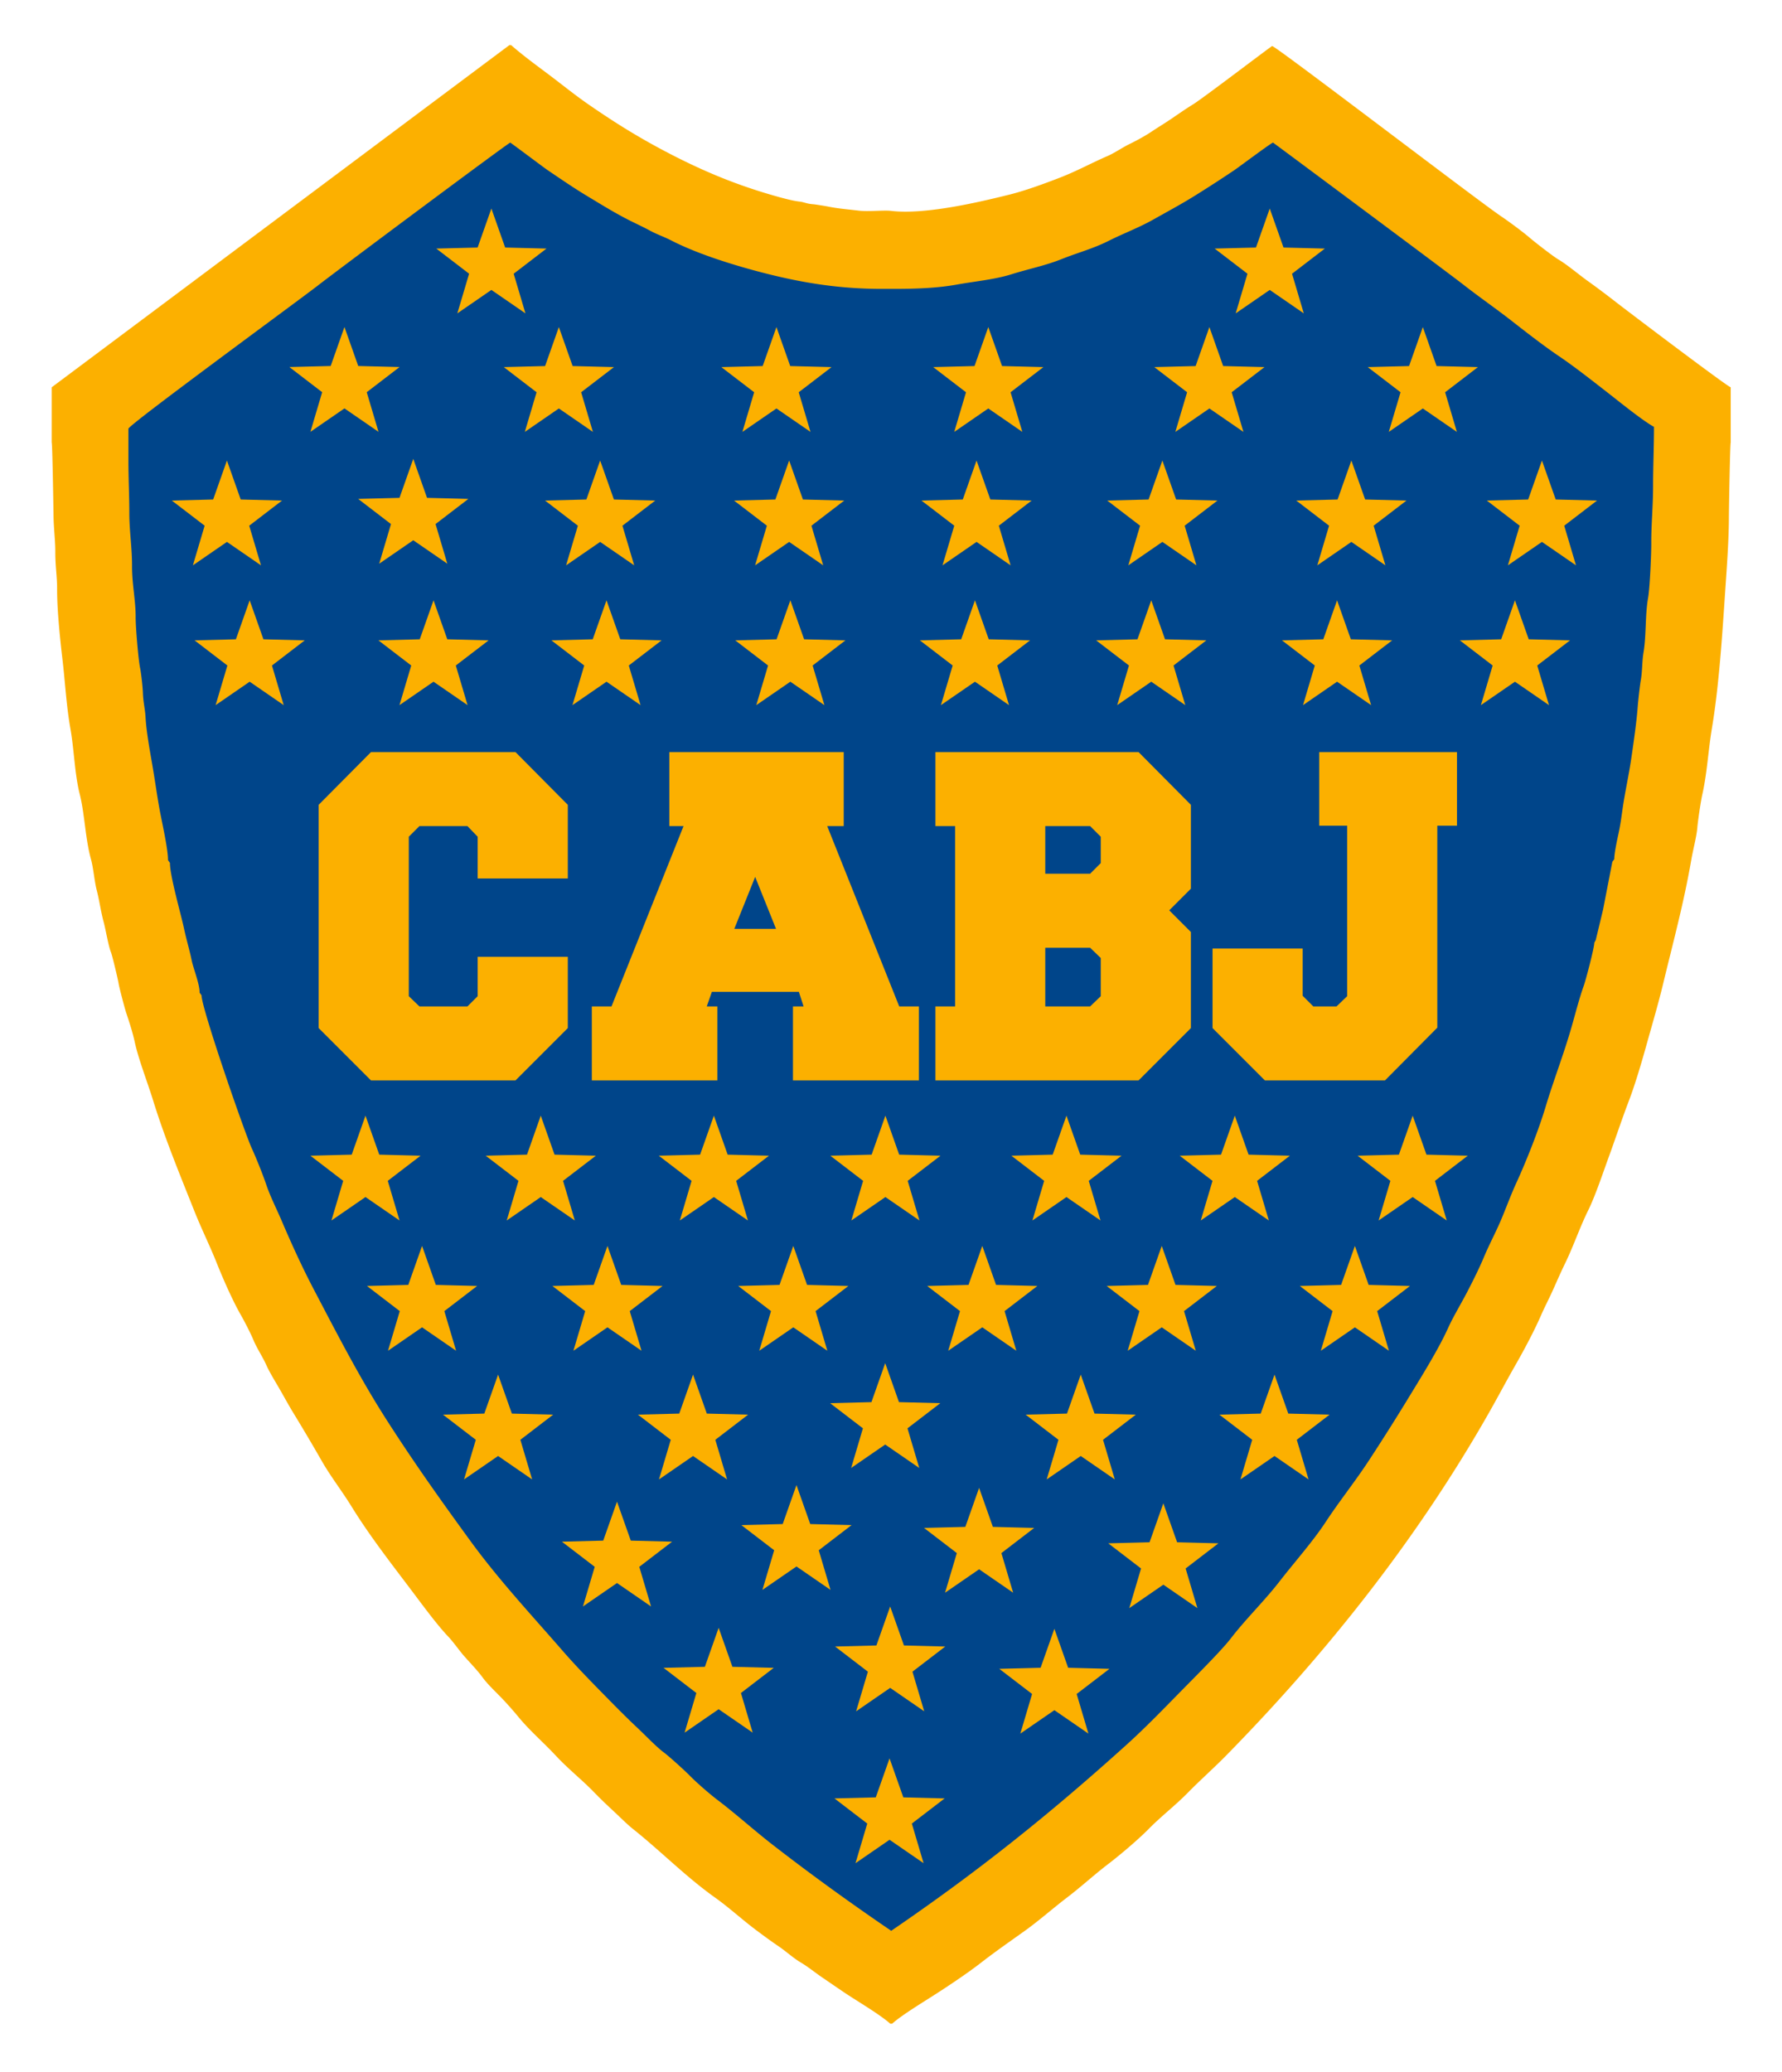 <svg xmlns="http://www.w3.org/2000/svg" width="400" height="465" xml:space="preserve"><path clip-rule="evenodd" d="M19.508 127.112v19.261c.261.419.61 23.292.642 25.669.062 4.375.64 8.579.622 12.528-.022 4.839.649 8.774.63 12.841-.034 7.396 1.04 17.615 1.878 24.731.915 7.773 1.384 16.33 2.727 23.866 1.357 7.608 1.503 15.989 3.27 22.992 1.76 6.972 1.957 15.594 3.908 22.664.95 3.436 1.192 7.658 2.07 11.053.928 3.582 1.405 7.35 2.402 11.036.757 2.798 1.632 8.298 2.556 10.558.447 1.09 2.437 9.466 2.642 10.792.225 1.443 2.095 8.596 2.7 10.413 1.077 3.239 2.224 6.744 2.96 10.146 1.266 5.862 4.464 14.07 6.351 20.174 4.075 13.19 9.454 26.213 14.394 38.626 2.543 6.392 5.486 12.287 7.878 18.299 2.187 5.495 5.55 13.129 8.395 18.093 1.283 2.236 3.413 6.375 4.382 8.699 1.285 3.085 3.236 5.888 4.55 8.849 1.108 2.503 3.234 5.91 4.667 8.406 1.744 3.038 3.104 5.571 4.895 8.497a650.87 650.87 0 0 1 9.713 16.428c3.184 5.567 7.134 10.596 10.455 15.992 6.556 10.647 14.643 20.89 22.08 30.799 3.269 4.355 8.046 10.793 11.6 14.507 1.94 2.029 3.882 4.938 5.878 7.174 1.94 2.17 4.53 4.878 6.197 7.169 1.637 2.251 4.29 4.762 6.26 6.785 2.055 2.108 4.418 4.78 6.3 7.065 3.898 4.729 8.777 8.91 12.977 13.424 4.35 4.677 9.045 8.329 13.334 12.74 2.302 2.367 4.19 4.18 6.615 6.424 2.124 1.965 4.846 4.718 6.955 6.397 9.794 7.801 18.522 16.748 28.743 24.01 4.774 3.393 9.694 7.905 14.542 11.51 2.51 1.868 4.997 3.709 7.573 5.444 2.555 1.723 5.12 4.107 7.709 5.632 2.529 1.489 5.236 3.698 7.67 5.347 2.622 1.775 5.226 3.59 7.934 5.399 4.501 3.008 11.971 7.353 15.699 10.653h.632c3.577-3.168 11.134-7.698 15.508-10.524 4.85-3.133 11.032-7.258 15.565-10.788 4.891-3.81 10.283-7.536 15.257-11.103 5.056-3.624 9.799-7.852 14.746-11.622 5.014-3.819 9.412-7.909 14.365-11.69 4.13-3.154 10.56-8.6 14.137-12.243 4.364-4.441 9.271-8.169 13.704-12.685 4.418-4.5 8.938-8.465 13.393-13.002 34.472-35.116 66.228-74.842 91.523-119.28 3.244-5.696 6.08-11.112 9.34-16.808 2.989-5.218 6.632-12.037 9-17.478 1.312-3.012 2.768-5.737 4.189-8.896 1.36-3.027 2.71-6.147 4.2-9.203 2.943-6.039 5.138-12.602 8.037-18.459 2.536-5.123 5.197-13.195 7.285-18.901 2.298-6.287 4.537-13.07 6.997-19.516 2.25-5.893 4.598-13.974 6.329-20.198 1.98-7.11 3.903-13.521 5.669-20.869 3.401-14.139 7.155-27.913 9.766-43.02.582-3.379 1.83-8.038 2.078-11.045.191-2.34 1.183-9.124 1.757-11.69 1.7-7.577 2.039-15.267 3.367-23.216 2.443-14.64 3.573-32.243 4.65-48.229.533-7.859 1.247-17.339 1.253-25.369.001-2.3.405-25.622.638-25.995v-19.261c-1.37-.374-36.088-26.631-40.107-29.768a308.665 308.665 0 0 0-9.993-7.477c-3.042-2.174-7.029-5.595-10.082-7.384-1.807-1.058-8.078-5.927-9.943-7.528-2.467-2.116-7.303-5.685-9.98-7.49-8.368-5.648-78.696-59.45-79.98-59.45-.272 0-24.255 18.306-27.608 20.351-2.23 1.358-4.967 3.255-7.25 4.815-2.51 1.715-4.812 3.078-7.311 4.749-2.2 1.471-5.239 3.123-7.721 4.333-2.376 1.16-5.186 3.101-7.593 4.143-5.608 2.428-10.745 5.267-16.568 7.521-5.244 2.029-12.059 4.551-17.777 5.965-9.89 2.444-29.229 7.1-41.236 5.642-2.354-.286-7.973.312-11.243-.079-3.505-.419-7.187-.708-10.599-1.402-.93-.189-4.701-.787-5.182-.821-2.574-.181-3.114-.746-5.047-.958-2.577-.282-7.002-1.541-9.452-2.25-12.577-3.639-23.346-8.127-34.184-13.649-11.103-5.658-20.035-11.174-29.912-18.003-4.794-3.315-8.979-6.736-13.604-10.218-4.407-3.317-9.372-6.924-13.366-10.46h-.63L19.507 127.112z" style="fill:#fcb000;fill-opacity:1;fill-rule:evenodd" transform="matrix(.643 0 0 .643 -.942 5.179)"/><path clip-rule="evenodd" d="M46.294 141.557v10.915c0 6.57.316 12.341.316 18.619 0 6.062.967 12.096.946 18.298-.024 6.448 1.301 12.184 1.264 17.975-.022 3.303.936 14.739 1.547 17.684.382 1.837.915 6.695.982 8.631.123 3.572.77 5.584.933 8.679.26 4.883 1.546 11.852 2.402 16.814.978 5.674 1.682 11.074 2.721 16.489.726 3.778 2.755 12.845 2.71 16.493l.675.924c0 4.637 3.81 17.72 4.916 22.92.814 3.818 1.914 7.413 2.672 11.083.616 2.982 2.812 8.297 2.766 11.3l.676.924c0 4.579 15.108 48.104 17.541 53.396 1.537 3.346 3.85 9.122 5.012 12.551 1.514 4.464 3.54 8.332 5.337 12.539 3.583 8.39 7.28 16.492 11.399 24.342 8.287 15.795 15.992 30.798 25.37 45.422 9.569 14.922 18.793 27.877 29.063 41.98 10.02 13.762 21.233 25.761 32.243 38.421 5.5 6.326 11.321 12.163 17.18 18.132 2.86 2.912 6.02 6.047 8.982 8.828 2.568 2.41 6.703 6.727 9.218 8.587 1.949 1.44 7.374 6.381 9.222 8.261 2.358 2.4 6.787 6.245 9.496 8.304 6.676 5.068 12.877 10.709 19.64 15.946 13.562 10.499 26.795 20.04 41.055 29.767 30.282-20.657 55.358-40.741 82.162-64.934 6.383-5.76 12.41-11.988 18.44-18.131 3.124-3.18 6.038-6.106 9.146-9.304 2.41-2.482 6.815-7.072 8.799-9.656 5.18-6.755 11.678-13.012 17.017-19.903 5.128-6.621 11.584-13.855 16.143-20.792 4.802-7.306 10.226-14.033 15.12-21.514a810.6 810.6 0 0 0 14.307-22.663c4.21-6.911 10.035-16.267 13.35-23.642 1.572-3.5 4.478-8.359 6.419-12.079 2.027-3.879 4.335-8.484 6.013-12.493 1.85-4.423 3.992-8.356 5.84-12.671 1.806-4.217 3.449-8.815 5.417-13.1 3.514-7.646 7.813-18.49 10.295-26.752 2.789-9.288 6.298-18.203 9.093-27.975 1.231-4.305 2.723-10.106 4.24-14.299.643-1.779 3.683-13.274 3.638-14.906l.515-.963 2.545-10.585 3.243-16.702.675-.924c0-2.084.982-6.632 1.45-8.796.714-3.299.943-5.167 1.453-8.793.756-5.346 2.234-12.04 3.022-17.467.848-5.844 1.846-12.591 2.266-18.237.115-1.556.72-7.191 1.074-9.178.554-3.11.408-6.474.942-9.634 1.006-5.923.54-13.1 1.579-18.937.652-3.653 1.16-15.502 1.136-19.388-.036-6.145.63-12.812.63-19.905-.001-6.499.315-13.552.315-20.545-3.943-2.124-12.596-9.168-16.616-12.287-5.199-4.033-11.172-8.747-16.535-12.369-5.32-3.592-11.416-8.334-16.554-12.348-5.558-4.34-11.144-8.179-16.703-12.521-5.515-4.31-66.51-49.67-66.578-49.67-.535 0-11.752 8.417-13.36 9.502a442.55 442.55 0 0 1-13.868 8.987c-4.833 3.009-9.5 5.501-14.514 8.328-5.178 2.92-10.361 4.81-15.667 7.476-5.5 2.762-10.551 4.028-16.433 6.373-5.787 2.306-11.403 3.377-17.496 5.29-5.835 1.833-12.524 2.415-19.15 3.605-6.627 1.19-13.92 1.481-21.55 1.481h-4.727c-14.864 0-27.62-2.195-39.638-5.206-11.01-2.758-24.353-6.887-33.618-11.66-2.617-1.349-4.922-2.069-7.581-3.512-2.54-1.379-5.035-2.489-7.61-3.805-5.014-2.566-9.61-5.444-14.275-8.249-4.685-2.816-9.079-5.848-13.625-8.914-1.423-.959-13.024-9.695-13.171-9.695-.583 0-61.149 45.181-66.894 49.67-6.242 4.879-66.405 48.862-66.405 50.168z" style="fill:#00458a;fill-opacity:1;fill-rule:evenodd" transform="matrix(.643 0 0 .643 -.942 5.179)"/><path d="M199.683 298.52h-31.466v-14.565l-3.573-3.71H147.88l-3.71 3.71v55.649l3.71 3.573h16.764l3.573-3.573v-13.74h31.466v24.87l-18.275 18.275h-50.429l-18.275-18.274v-77.91l18.275-18.413h50.429l18.275 18.413v25.695zm96.322-44.108v25.833h-5.771l25.146 62.933h6.87v25.833h-43.97v-25.833h3.71l-1.648-5.085h-30.368l-1.786 5.085h3.71v25.833h-43.834v-25.833h6.87l25.148-62.933h-4.948v-25.833h60.871zm-38.199 61.696h14.565l-7.282-18.138-7.283 18.138zm159.393 1.099v33.528l-18.276 18.274H328.02v-25.833h6.87v-62.933h-6.87V254.41h70.903l18.276 18.413v29.268l-7.557 7.558 7.557 7.558zm-31.467 9.07-3.71-3.573h-15.665v20.473h15.665l3.71-3.573v-13.327zm0-42.322-3.71-3.71h-15.665v16.626h15.665l3.71-3.71v-9.206zm117.483-3.849v70.491l-18.276 18.413H443.03l-18.276-18.274v-27.757h31.467v16.489l3.71 3.71h8.108l3.71-3.573v-59.498h-9.756v-25.694h48.093v25.694h-6.872z" style="fill:#fcb000;fill-opacity:1" transform="matrix(.643 0 0 .643 -.942 5.179)"/><path clip-rule="evenodd" style="fill:#fcb000;fill-opacity:1;fill-rule:evenodd" transform="translate(41.296 -3.291) scale(.488)" d="m131.151 132.617-15.09-11.564 19.005-.486 6.335-17.925 6.335 17.925 19.006.486-15.091 11.564 5.411 18.226-15.661-10.778-15.661 10.778z"/><path clip-rule="evenodd" style="fill:#fcb000;fill-opacity:1;fill-rule:evenodd" transform="translate(56.442 23.306) scale(.488)" d="m125.74 150.843 5.411-18.226-15.09-11.564 19.005-.486 6.335-17.925 6.335 17.925 19.006.486-15.091 11.564 5.411 18.226-15.661-10.778z"/><path clip-rule="evenodd" style="fill:#fcb000;fill-opacity:1;fill-rule:evenodd" transform="translate(105.282 23.306) scale(.488)" d="m166.742 121.053-15.091 11.564 5.411 18.226-15.661-10.778-15.661 10.778 5.411-18.226-15.09-11.564 19.005-.486 6.335-17.925 6.335 17.925z"/><path clip-rule="evenodd" style="fill:#fcb000;fill-opacity:1;fill-rule:evenodd" transform="translate(152.835 23.306) scale(.488)" d="m135.066 120.567 6.335-17.925 6.335 17.925 19.006.486-15.091 11.564 5.411 18.226-15.661-10.778-15.661 10.778 5.411-18.226-15.09-11.564z"/><path clip-rule="evenodd" style="fill:#fcb000;fill-opacity:1;fill-rule:evenodd" transform="translate(202.465 23.306) scale(.488)" d="m116.061 121.053 19.005-.486 6.335-17.925 6.335 17.925 19.006.486-15.091 11.564 5.411 18.226-15.661-10.778-15.661 10.778 5.411-18.226z"/><path clip-rule="evenodd" style="fill:#fcb000;fill-opacity:1;fill-rule:evenodd" transform="translate(250.375 23.306) scale(.488)" d="m157.062 150.843-15.661-10.778-15.661 10.778 5.411-18.226-15.09-11.564 19.005-.486 6.335-17.925 6.335 17.925 19.006.486-15.091 11.564z"/><path clip-rule="evenodd" style="fill:#fcb000;fill-opacity:1;fill-rule:evenodd" transform="translate(8.315 23.293) scale(.488)" d="m141.401 102.642 6.335 17.925 19.006.486-15.091 11.564 5.411 18.226-15.661-10.778-15.661 10.778 5.411-18.226-15.09-11.564 19.005-.486z"/><path clip-rule="evenodd" style="fill:#fcb000;fill-opacity:1;fill-rule:evenodd" transform="translate(-18.065 53.252) scale(.488)" d="m125.74 150.843 5.411-18.226-15.09-11.564 19.005-.486 6.335-17.925 6.335 17.925 19.006.486-15.091 11.564 5.411 18.226-15.661-10.778z"/><path clip-rule="evenodd" style="fill:#fcb000;fill-opacity:1;fill-rule:evenodd" transform="translate(23.76 52.882) scale(.488)" d="m166.742 121.053-15.091 11.564 5.411 18.226-15.661-10.778-15.661 10.778 5.411-18.226-15.09-11.564 19.005-.486 6.335-17.925 6.335 17.925z"/><path clip-rule="evenodd" style="fill:#fcb000;fill-opacity:1;fill-rule:evenodd" transform="translate(65.71 53.252) scale(.488)" d="m116.061 121.053 19.005-.486 6.335-17.925 6.335 17.925 19.006.486-15.091 11.564 5.411 18.226-15.661-10.778-15.661 10.778 5.411-18.226z"/><path clip-rule="evenodd" style="fill:#fcb000;fill-opacity:1;fill-rule:evenodd" transform="translate(108.134 53.252) scale(.488)" d="m157.062 150.843-15.661-10.778-15.661 10.778 5.411-18.226-15.09-11.564 19.005-.486 6.335-17.925 6.335 17.925 19.006.486-15.091 11.564z"/><path clip-rule="evenodd" style="fill:#fcb000;fill-opacity:1;fill-rule:evenodd" transform="translate(150.2 53.252) scale(.488)" d="m141.401 102.642 6.335 17.925 19.006.486-15.091 11.564 5.411 18.226-15.661-10.778-15.661 10.778 5.411-18.226-15.09-11.564 19.005-.486z"/><path clip-rule="evenodd" style="fill:#fcb000;fill-opacity:1;fill-rule:evenodd" transform="translate(191.91 53.252) scale(.488)" d="m125.74 150.843 5.411-18.226-15.09-11.564 19.005-.486 6.335-17.925 6.335 17.925 19.006.486-15.091 11.564 5.411 18.226-15.661-10.778z"/><path clip-rule="evenodd" style="fill:#fcb000;fill-opacity:1;fill-rule:evenodd" transform="translate(234.333 53.252) scale(.488)" d="m166.742 121.053-15.091 11.564 5.411 18.226-15.661-10.778-15.661 10.778 5.411-18.226-15.09-11.564 19.005-.486 6.335-17.925 6.335 17.925z"/><path clip-rule="evenodd" style="fill:#fcb000;fill-opacity:1;fill-rule:evenodd" transform="translate(277.112 53.252) scale(.488)" d="m116.061 121.053 19.005-.486 6.335-17.925 6.335 17.925 19.006.486-15.091 11.564 5.411 18.226-15.661-10.778-15.661 10.778 5.411-18.226z"/><path clip-rule="evenodd" style="fill:#fcb000;fill-opacity:1;fill-rule:evenodd" transform="translate(-12.962 84.623) scale(.488)" d="m151.651 132.617 5.411 18.226-15.661-10.778-15.661 10.778 5.411-18.226-15.09-11.564 19.005-.486 6.335-17.925 6.335 17.925 19.006.486z"/><path clip-rule="evenodd" style="fill:#fcb000;fill-opacity:1;fill-rule:evenodd" transform="translate(28.307 84.623) scale(.488)" d="m135.066 120.567 6.335-17.925 6.335 17.925 19.006.486-15.091 11.564 5.411 18.226-15.661-10.778-15.661 10.778 5.411-18.226-15.09-11.564z"/><path clip-rule="evenodd" style="fill:#fcb000;fill-opacity:1;fill-rule:evenodd" transform="translate(67.137 84.623) scale(.488)" d="m141.401 140.065-15.661 10.778 5.411-18.226-15.09-11.564 19.005-.486 6.335-17.925 6.335 17.925 19.006.486-15.091 11.564 5.411 18.226z"/><path clip-rule="evenodd" style="fill:#fcb000;fill-opacity:1;fill-rule:evenodd" transform="translate(108.403 84.623) scale(.488)" d="m157.062 150.843-15.661-10.778-15.661 10.778 5.411-18.226-15.09-11.564 19.005-.486 6.335-17.925 6.335 17.925 19.006.486-15.091 11.564z"/><path clip-rule="evenodd" style="fill:#fcb000;fill-opacity:1;fill-rule:evenodd" transform="translate(149.843 84.623) scale(.488)" d="m166.742 121.053-15.091 11.564 5.411 18.226-15.661-10.778-15.661 10.778 5.411-18.226-15.09-11.564 19.005-.486 6.335-17.925 6.335 17.925z"/><path clip-rule="evenodd" style="fill:#fcb000;fill-opacity:1;fill-rule:evenodd" transform="translate(189.414 84.623) scale(.488)" d="m116.061 121.053 19.005-.486 6.335-17.925 6.335 17.925 19.006.486-15.091 11.564 5.411 18.226-15.661-10.778-15.661 10.778 5.411-18.226z"/><path clip-rule="evenodd" style="fill:#fcb000;fill-opacity:1;fill-rule:evenodd" transform="translate(231.124 84.623) scale(.488)" d="m157.062 150.843-15.661-10.778-15.661 10.778 5.411-18.226-15.09-11.564 19.005-.486 6.335-17.925 6.335 17.925 19.006.486-15.091 11.564z"/><path clip-rule="evenodd" style="fill:#fcb000;fill-opacity:1;fill-rule:evenodd" transform="translate(271.051 84.623) scale(.488)" d="m166.742 121.053-15.091 11.564 5.411 18.226-15.661-10.778-15.661 10.778 5.411-18.226-15.09-11.564 19.005-.486 6.335-17.925 6.335 17.925z"/><path clip-rule="evenodd" style="fill:#fcb000;fill-opacity:1;fill-rule:evenodd" transform="translate(216.012 -3.291) scale(.488)" d="m151.651 132.617 5.411 18.226-15.661-10.778-15.661 10.778 5.411-18.226-15.09-11.564 19.005-.486 6.335-17.925 6.335 17.925 19.006.486z"/><path clip-rule="evenodd" style="fill:#fcb000;fill-opacity:1;fill-rule:evenodd" transform="translate(13.035 200.267) scale(.488)" d="m125.74 150.843 5.411-18.226-15.09-11.564 19.005-.486 6.335-17.925 6.335 17.925 19.006.486-15.091 11.564 5.411 18.226-15.661-10.778z"/><path clip-rule="evenodd" style="fill:#fcb000;fill-opacity:1;fill-rule:evenodd" transform="translate(52.381 200.267) scale(.488)" d="m166.742 121.053-15.091 11.564 5.411 18.226-15.661-10.778-15.661 10.778 5.411-18.226-15.09-11.564 19.005-.486 6.335-17.925 6.335 17.925z"/><path clip-rule="evenodd" style="fill:#fcb000;fill-opacity:1;fill-rule:evenodd" transform="translate(91.239 200.267) scale(.488)" d="m116.061 121.053 19.005-.486 6.335-17.925 6.335 17.925 19.006.486-15.091 11.564 5.411 18.226-15.661-10.778-15.661 10.778 5.411-18.226z"/><path clip-rule="evenodd" style="fill:#fcb000;fill-opacity:1;fill-rule:evenodd" transform="translate(129.74 200.267) scale(.488)" d="m157.062 150.843-15.661-10.778-15.661 10.778 5.411-18.226-15.09-11.564 19.005-.486 6.335-17.925 6.335 17.925 19.006.486-15.091 11.564z"/><path clip-rule="evenodd" style="fill:#fcb000;fill-opacity:1;fill-rule:evenodd" transform="translate(170.38 200.267) scale(.488)" d="m141.401 102.642 6.335 17.925 19.006.486-15.091 11.564 5.411 18.226-15.661-10.778-15.661 10.778 5.411-18.226-15.09-11.564 19.005-.486z"/><path clip-rule="evenodd" style="fill:#fcb000;fill-opacity:1;fill-rule:evenodd" transform="translate(208.169 200.267) scale(.488)" d="m125.74 150.843 5.411-18.226-15.09-11.564 19.005-.486 6.335-17.925 6.335 17.925 19.006.486-15.091 11.564 5.411 18.226-15.661-10.778z"/><path clip-rule="evenodd" style="fill:#fcb000;fill-opacity:1;fill-rule:evenodd" transform="translate(248.096 200.267) scale(.488)" d="m166.742 121.053-15.091 11.564 5.411 18.226-15.661-10.778-15.661 10.778 5.411-18.226-15.09-11.564 19.005-.486 6.335-17.925 6.335 17.925z"/><path clip-rule="evenodd" style="fill:#fcb000;fill-opacity:1;fill-rule:evenodd" transform="translate(25.734 229.5) scale(.488)" d="m166.742 121.053-15.091 11.564 5.411 18.226-15.661-10.778-15.661 10.778 5.411-18.226-15.09-11.564 19.005-.486 6.335-17.925 6.335 17.925z"/><path clip-rule="evenodd" style="fill:#fcb000;fill-opacity:1;fill-rule:evenodd" transform="translate(67.354 229.5) scale(.488)" d="m116.061 121.053 19.005-.486 6.335-17.925 6.335 17.925 19.006.486-15.091 11.564 5.411 18.226-15.661-10.778-15.661 10.778 5.411-18.226z"/><path clip-rule="evenodd" style="fill:#fcb000;fill-opacity:1;fill-rule:evenodd" transform="translate(109.064 229.5) scale(.488)" d="m157.062 150.843-15.661-10.778-15.661 10.778 5.411-18.226-15.09-11.564 19.005-.486 6.335-17.925 6.335 17.925 19.006.486-15.091 11.564z"/><path clip-rule="evenodd" style="fill:#fcb000;fill-opacity:1;fill-rule:evenodd" transform="translate(151.486 229.5) scale(.488)" d="m157.062 150.843-15.661-10.778-15.661 10.778 5.411-18.226-15.09-11.564 19.005-.486 6.335-17.925 6.335 17.925 19.006.486-15.091 11.564z"/><path clip-rule="evenodd" style="fill:#fcb000;fill-opacity:1;fill-rule:evenodd" transform="translate(191.77 229.5) scale(.488)" d="m151.651 132.617 5.411 18.226-15.661-10.778-15.661 10.778 5.411-18.226-15.09-11.564 19.005-.486 6.335-17.925 6.335 17.925 19.006.486z"/><path clip-rule="evenodd" style="fill:#fcb000;fill-opacity:1;fill-rule:evenodd" transform="translate(235.123 229.5) scale(.488)" d="m166.742 121.053-15.091 11.564 5.411 18.226-15.661-10.778-15.661 10.778 5.411-18.226-15.09-11.564 19.005-.486 6.335-17.925 6.335 17.925z"/><path clip-rule="evenodd" style="fill:#fcb000;fill-opacity:1;fill-rule:evenodd" transform="translate(42.8 258.375) scale(.488)" d="m157.062 150.843-15.661-10.778-15.661 10.778 5.411-18.226-15.09-11.564 19.005-.486 6.335-17.925 6.335 17.925 19.006.486-15.091 11.564z"/><path clip-rule="evenodd" style="fill:#fcb000;fill-opacity:1;fill-rule:evenodd" transform="translate(86.56 258.375) scale(.488)" d="m147.736 120.567 19.006.486-15.091 11.564 5.411 18.226-15.661-10.778-15.661 10.778 5.411-18.226-15.09-11.564 19.005-.486 6.335-17.925z"/><path clip-rule="evenodd" style="fill:#fcb000;fill-opacity:1;fill-rule:evenodd" transform="translate(129.695 255.803) scale(.488)" d="m135.066 120.567 6.335-17.925 6.335 17.925 19.006.486-15.091 11.564 5.411 18.226-15.661-10.778-15.661 10.778 5.411-18.226-15.09-11.564z"/><path clip-rule="evenodd" style="fill:#fcb000;fill-opacity:1;fill-rule:evenodd" transform="translate(173.589 258.375) scale(.488)" d="m151.651 132.617 5.411 18.226-15.661-10.778-15.661 10.778 5.411-18.226-15.09-11.564 19.005-.486 6.335-17.925 6.335 17.925 19.006.486z"/><path clip-rule="evenodd" style="fill:#fcb000;fill-opacity:1;fill-rule:evenodd" transform="translate(217.081 258.375) scale(.488)" d="m135.066 120.567 6.335-17.925 6.335 17.925 19.006.486-15.091 11.564 5.411 18.226-15.661-10.778-15.661 10.778 5.411-18.226-15.09-11.564z"/><path clip-rule="evenodd" style="fill:#fcb000;fill-opacity:1;fill-rule:evenodd" transform="translate(69.493 286.881) scale(.488)" d="m141.401 140.065-15.661 10.778 5.411-18.226-15.09-11.564 19.005-.486 6.335-17.925 6.335 17.925 19.006.486-15.091 11.564 5.411 18.226z"/><path clip-rule="evenodd" style="fill:#fcb000;fill-opacity:1;fill-rule:evenodd" transform="translate(192.127 287.251) scale(.488)" d="m147.736 120.567 19.006.486-15.091 11.564 5.411 18.226-15.661-10.778-15.661 10.778 5.411-18.226-15.09-11.564 19.005-.486 6.335-17.925z"/><path clip-rule="evenodd" style="fill:#fcb000;fill-opacity:1;fill-rule:evenodd" transform="translate(109.777 283.164) scale(.488)" d="m116.061 121.053 19.005-.486 6.335-17.925 6.335 17.925 19.006.486-15.091 11.564 5.411 18.226-15.661-10.778-15.661 10.778 5.411-18.226z"/><path clip-rule="evenodd" style="fill:#fcb000;fill-opacity:1;fill-rule:evenodd" transform="translate(150.773 283.796) scale(.488)" d="m116.061 121.053 19.005-.486 6.335-17.925 6.335 17.925 19.006.486-15.091 11.564 5.411 18.226-15.661-10.778-15.661 10.778 5.411-18.226z"/><path clip-rule="evenodd" style="fill:#fcb000;fill-opacity:1;fill-rule:evenodd" transform="translate(92.308 315.197) scale(.488)" d="m141.401 140.065-15.661 10.778 5.411-18.226-15.09-11.564 19.005-.486 6.335-17.925 6.335 17.925 19.006.486-15.091 11.564 5.411 18.226z"/><path clip-rule="evenodd" style="fill:#fcb000;fill-opacity:1;fill-rule:evenodd" transform="translate(167.668 315.414) scale(.488)" d="m166.742 121.053-15.091 11.564 5.411 18.226-15.661-10.778-15.661 10.778 5.411-18.226-15.09-11.564 19.005-.486 6.335-17.925 6.335 17.925z"/><path clip-rule="evenodd" style="fill:#fcb000;fill-opacity:1;fill-rule:evenodd" transform="translate(130.81 310.41) scale(.488)" d="m116.061 121.053 19.005-.486 6.335-17.925 6.335 17.925 19.006.486-15.091 11.564 5.411 18.226-15.661-10.778-15.661 10.778 5.411-18.226z"/><path clip-rule="evenodd" style="fill:#fcb000;fill-opacity:1;fill-rule:evenodd" transform="translate(130.67 344.494) scale(.488)" d="m125.74 150.843 5.411-18.226-15.09-11.564 19.005-.486 6.335-17.925 6.335 17.925 19.006.486-15.091 11.564 5.411 18.226-15.661-10.778z"/></svg>